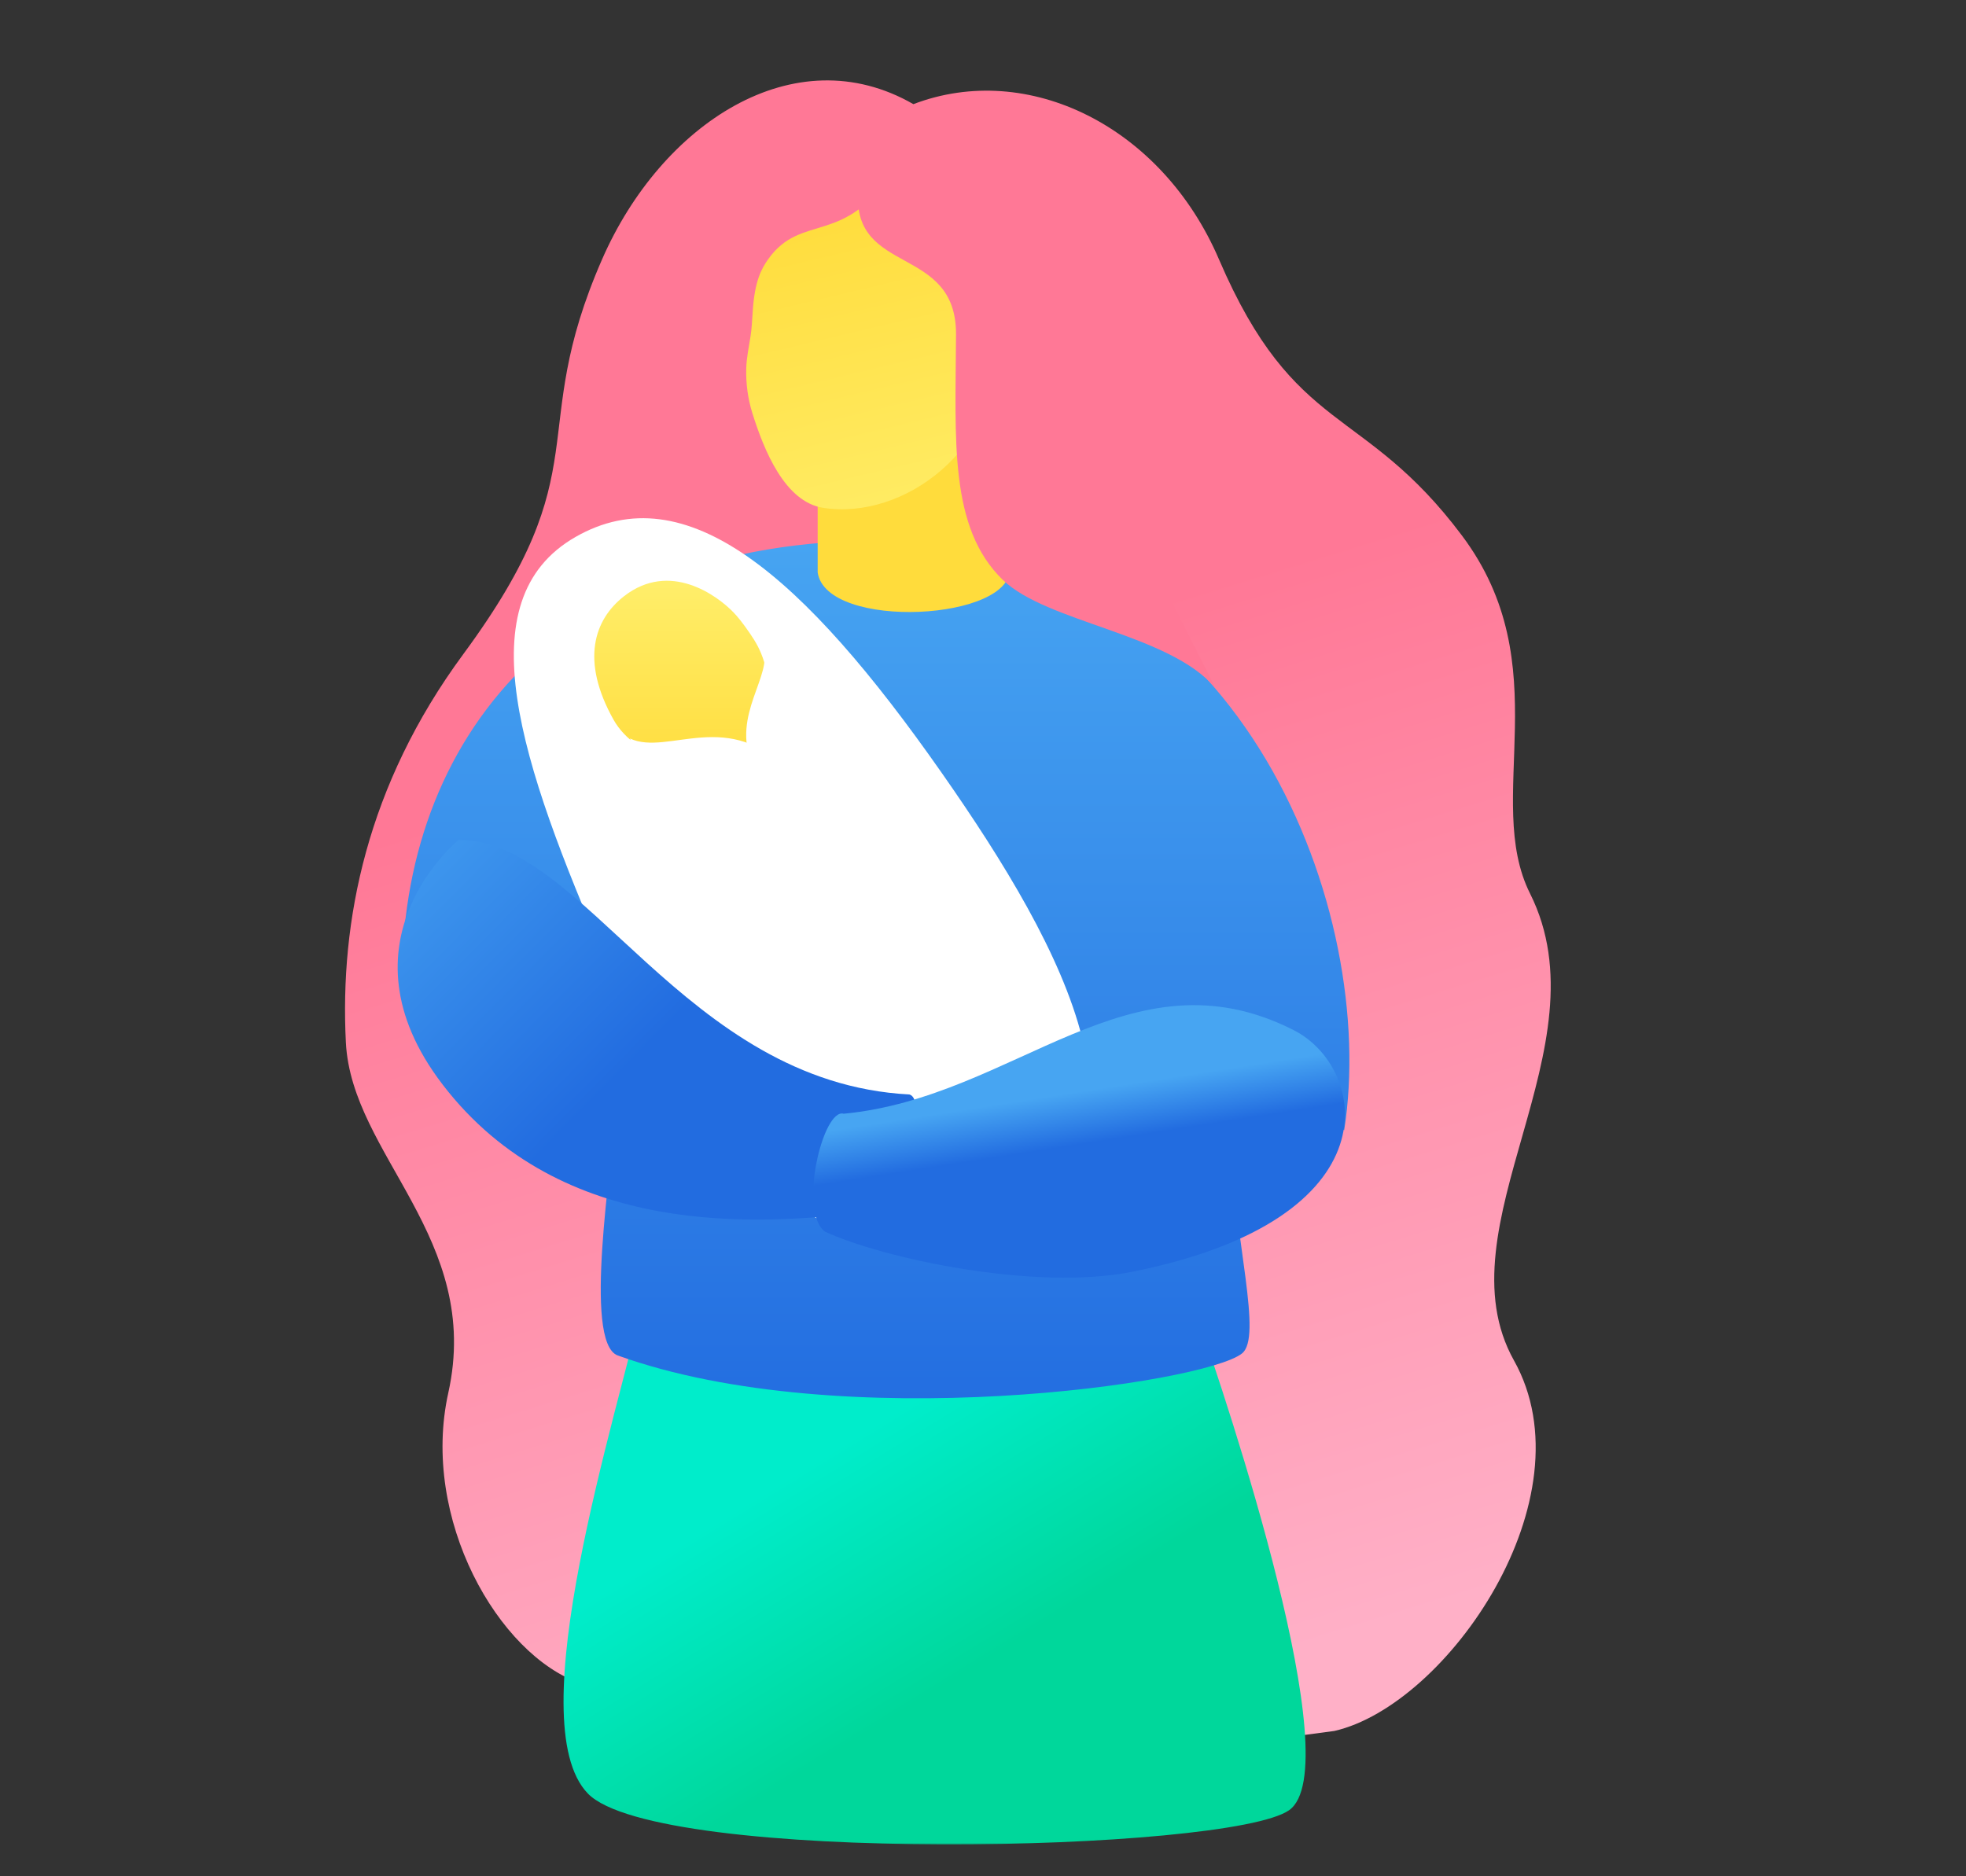 <?xml version="1.0" encoding="UTF-8"?>
<svg width="440px" height="420px" viewBox="0 0 440 420" version="1.1" xmlns="http://www.w3.org/2000/svg" xmlns:xlink="http://www.w3.org/1999/xlink">
    <rect x="0" y="0" width="440" height="420" fill="#333333" stroke="none"/>
    <title>3 mdr</title>
    <defs>
        <linearGradient x1="71.017%" y1="92.342%" x2="58.159%" y2="33.38%" id="linearGradient-1">
            <stop stop-color="#FFB0C7" offset="0%"></stop>
            <stop stop-color="#FF7896" offset="100%"></stop>
        </linearGradient>
        <linearGradient x1="63.685%" y1="28.005%" x2="30.808%" y2="93.303%" id="linearGradient-2">
            <stop stop-color="#FFF06F" offset="0%"></stop>
            <stop stop-color="#FFDC3C" offset="100%"></stop>
        </linearGradient>
        <polygon id="path-3" points="0 0 420 0 420 395 0 395"></polygon>
        <linearGradient x1="41.782%" y1="29.337%" x2="66.174%" y2="58.61%" id="linearGradient-5">
            <stop stop-color="#00EDCB" offset="0%"></stop>
            <stop stop-color="#00D79B" offset="100%"></stop>
        </linearGradient>
        <linearGradient x1="50%" y1="0%" x2="50%" y2="100%" id="linearGradient-6">
            <stop stop-color="#47A5F2" offset="0%"></stop>
            <stop stop-color="#226CE0" offset="100%"></stop>
        </linearGradient>
        <linearGradient x1="54.166%" y1="120.746%" x2="38.897%" y2="19.768%" id="linearGradient-7">
            <stop stop-color="#FFF06F" offset="0%"></stop>
            <stop stop-color="#FFDC3C" offset="100%"></stop>
        </linearGradient>
        <linearGradient x1="50%" y1="0%" x2="50%" y2="100%" id="linearGradient-8">
            <stop stop-color="#FFF06F" offset="0%"></stop>
            <stop stop-color="#FFDC3C" offset="100%"></stop>
        </linearGradient>
        <linearGradient x1="-22.099%" y1="28.611%" x2="40.674%" y2="70.101%" id="linearGradient-9">
            <stop stop-color="#47A5F2" offset="0%"></stop>
            <stop stop-color="#226CE0" offset="100%"></stop>
        </linearGradient>
        <linearGradient x1="35.156%" y1="45.206%" x2="39.077%" y2="59.561%" id="linearGradient-10">
            <stop stop-color="#47A5F2" offset="0%"></stop>
            <stop stop-color="#226CE0" offset="100%"></stop>
        </linearGradient>
    </defs>
    <g id="3-mdr" stroke="none" stroke-width="1" fill="none" fill-rule="evenodd">
        <g id="Group-3" transform="translate(77.22, 18)">
            <path d="M101.724,385.48 L68.683,381.854 C79.668,357.258 99.325,356.619 97.898,349.145 C96.626,342.48 99.913,375.044 52.688,358.799 C34.326,352.482 16.858,321.963 23.112,293.777 C30.78,259.223 1.475,240.631 0.187,215.34 C-1.198,188.157 4.867,157.73 26.465,128.432 C57.475,86.367 40.213,79.66 57.54,40.025 C70.75,9.794 100.514,-10.032 127.2,5.314 C152.858,-4.49 182.796,10.267 195.578,40.025 C212.642,79.778 227.833,72.336 249.984,101.895 C271.808,131.026 254.651,160.9 265.209,182.008 C282.427,216.401 244.847,256.588 261.617,286.543 C278.835,317.297 246.698,363.692 221.405,369.471 L101.724,385.48 Z" id="Fill-1" fill="url(#linearGradient-1)"></path>
            <path d="M183.421,226.11 C183.047,228.369 180.871,242.081 178.101,247.127 C177.043,249.076 175.768,251.088 174.277,253.255 C169.018,260.9 154.304,275.107 137.569,271.392 C119.994,267.462 105.03,250.221 105.31,223.726 C88.512,221.962 93.396,187.079 108.825,197.789 C109.043,189.092 105.963,183.397 107.332,180.054 C129.138,127.343 183.047,172.903 189.799,181.043 C196.518,198.191 184.043,222.118 183.421,226.11" id="Fill-36" fill="url(#linearGradient-2)"></path>
        </g>
        <g id="Group-40" transform="translate(10, 18)">
            <mask id="mask-4" fill="white">
                <use xlink:href="#path-3"></use>
            </mask>
            <g id="Clip-2"></g>
            <path d="M121.558,383.466 C106.115,367.475 127.825,299.659 134.364,271.3 C135.48,266.48 147.044,264.035 162.701,263.264 C198.321,261.542 255.076,268.528 257.751,276.102 C265.08,296.851 291.928,377.792 278.504,387.21 C265.08,396.628 137,399.457 121.558,383.466 Z" id="Fill-8" fill="url(#linearGradient-5)" mask="url(#mask-4)"></path>
            <path d="M127.166,234.966 C127.351,241.043 120.273,282.548 128.271,285.423 C178.518,303.485 259.507,291.674 267.949,284.976 C272.584,281.299 266.47,260.427 265.014,234.937 C263.962,216.518 290.834,234.986 290.834,234.986 C298.522,186.274 268.362,106.626 195.568,103.205 C117.097,99.517 80.514,146.07 80,199.923 C79.91,209.35 126.821,223.606 127.166,234.966" id="Fill-10" fill="url(#linearGradient-6)" mask="url(#mask-4)"></path>
            <path d="M208.642,62 L215.969,108.876 C217.31,120.966 174.95,123.236 173,110.147 L173,91.458 L208.642,62 Z" id="Fill-12" fill="#FFDC3C" mask="url(#mask-4)"></path>
            <path d="M157.974,57.286 C157.577,59.809 157.069,62.092 157.008,64.6 C156.933,67.861 157.369,71.213 158.36,74.4 C160.993,82.875 165.677,94.322 174.186,95.669 C192.399,98.551 213.621,82.27 212.986,59.97 C212.433,40.509 196.569,9.34 189.737,20.26 C179.135,37.202 169.414,29.556 161.972,39.954 C160.412,42.133 158.912,44.905 158.472,51.548 C158.331,53.681 158.246,55.547 157.974,57.286" id="Fill-14" fill="url(#linearGradient-7)" mask="url(#mask-4)"></path>
            <path d="M191.848,5.043 C194.957,2.24 262,136 262,136 C251.821,123.886 224.342,121.383 214.45,111.822 C202.356,100.136 203.842,80.611 203.961,56.864 C204.061,36.718 180.765,43.761 182.051,24.856 C183.478,3.896 191.848,5.043 191.848,5.043" id="Fill-16" fill="#FF7896" mask="url(#mask-4)"></path>
            <path d="M200.745,154.979 C228.328,194.404 252.969,239.65 213.162,258.543 C184.167,272.304 145.795,243.597 125.631,197.074 C106.398,152.702 94.118,116.347 118.789,102.203 C143.46,88.059 169.698,110.603 200.745,154.979" id="Fill-18" fill="#FFFFFF" mask="url(#mask-4)"></path>
            <path d="M157.933,123.927 C158.532,124.808 159.105,125.722 159.59,126.648 C160.099,127.623 160.607,128.816 161.022,130.179 C162.635,135.471 162.816,146.876 157.118,150.212 C146.903,156.192 132.286,151.961 127.327,143.129 C119.89,129.882 122.94,120.686 129.688,115.441 C139.908,107.497 150.513,115.275 154.198,119.122 C155.078,120.041 156.196,121.377 157.933,123.927" id="Fill-20" fill="url(#linearGradient-8)" mask="url(#mask-4)"></path>
            <path d="M131,147.316 C139.54,151.308 153.344,140.125 166.855,155.075 C185.529,175.739 135.302,159.639 131,147.316" id="Fill-22" fill="#FFFFFF" mask="url(#mask-4)"></path>
            <path d="M158.351,153 C153.567,142.035 163.22,132.924 160.711,127 C160.711,127 187.618,142.693 158.351,153" id="Fill-24" fill="#FFFFFF" mask="url(#mask-4)"></path>
            <path d="M184.148,253.317 C159.837,256.246 115.641,259.417 89.088,224.81 C64.452,192.7 92.689,170 92.689,170 C120.787,169.954 143.035,224.356 193.525,226.993 C198.143,228.38 191.057,250.555 184.148,253.317" id="Fill-26" fill="url(#linearGradient-9)" mask="url(#mask-4)"></path>
            <path d="M174.627,257.691 C187.449,263.648 221.537,271.061 243.432,266.675 C302.63,254.816 296.027,220.952 279.52,212.584 C242.748,193.943 217.333,227.643 178.831,231.305 C174.184,229.921 168.61,253.198 174.627,257.691" id="Fill-28" fill="url(#linearGradient-10)" mask="url(#mask-4)"></path>
        </g>
    </g>
</svg>